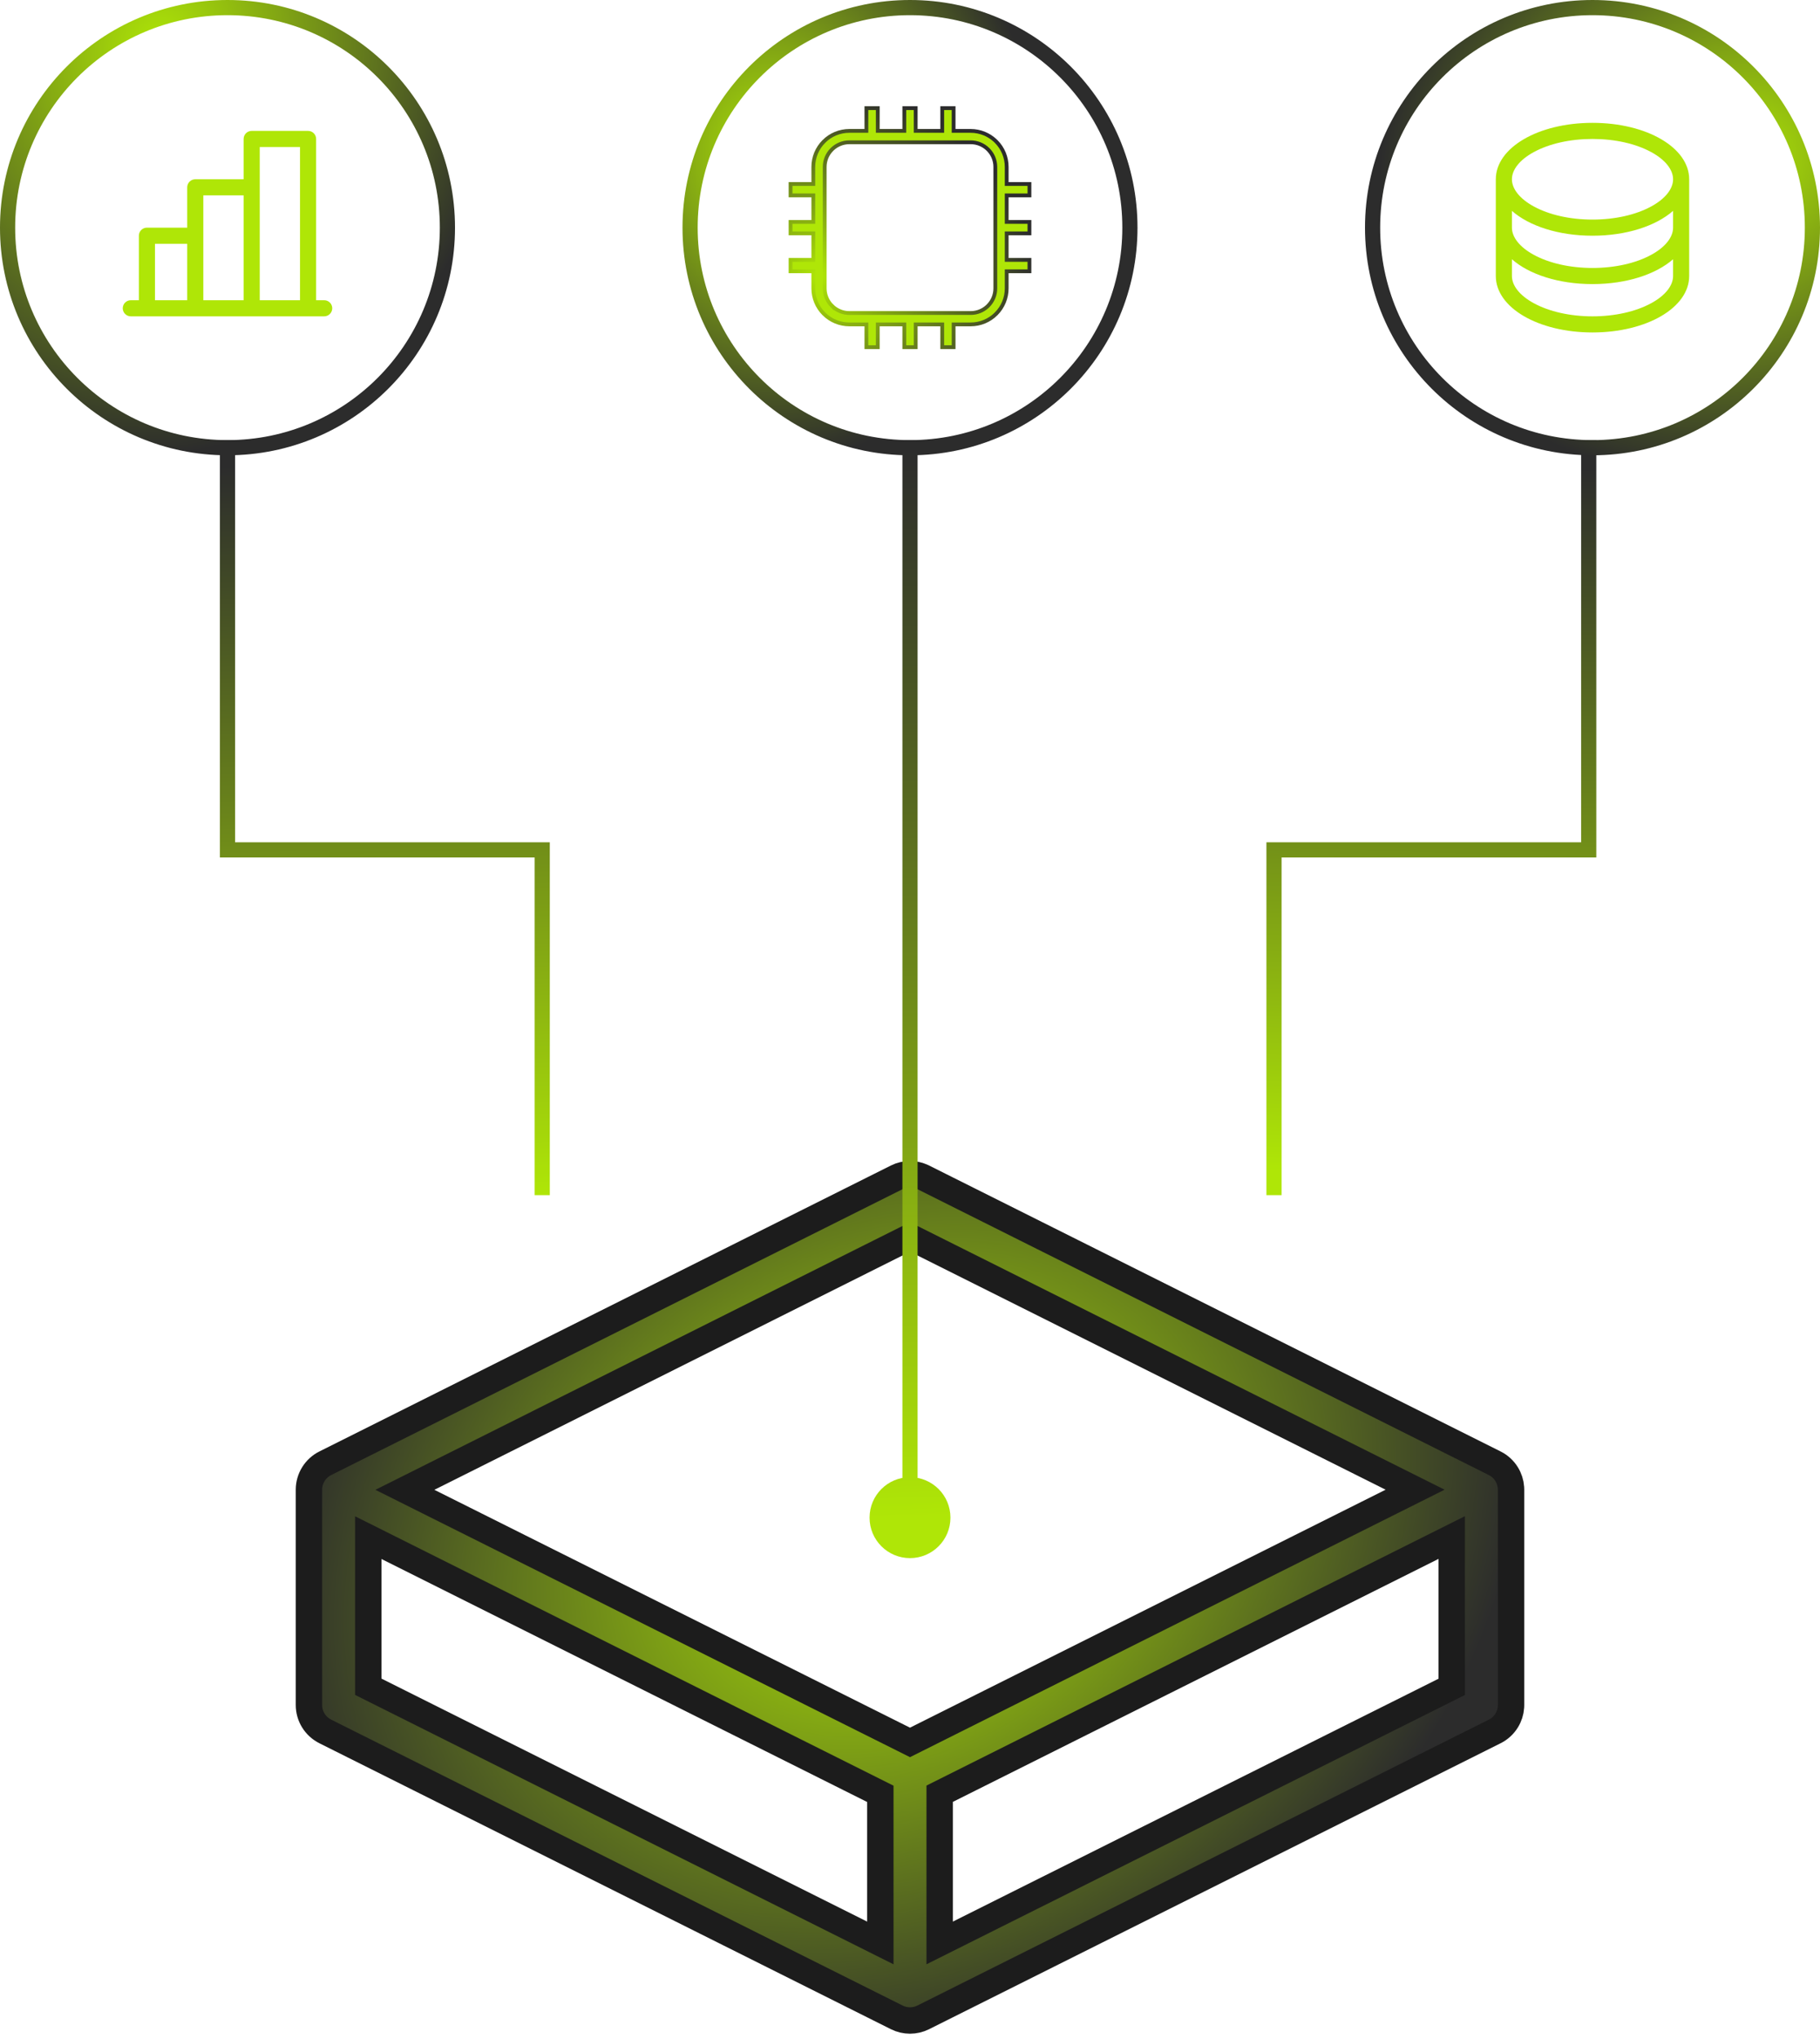 <?xml version="1.0" encoding="UTF-8"?> <svg xmlns="http://www.w3.org/2000/svg" width="276" height="309" viewBox="0 0 276 309" fill="none"><path d="M34.5 66.7L34.5 128.8L82.225 128.8L82.225 181.125" stroke="url(#paint0_linear_3_215)" stroke-width="2.3"></path><path d="M240.925 66.7L240.925 128.8L193.2 128.8L193.2 181.125" stroke="url(#paint1_linear_3_215)" stroke-width="2.3"></path><circle cx="34.5" cy="34.5" r="33.35" stroke="url(#paint2_radial_3_215)" stroke-width="2.3"></circle><path d="M49.162 45.497H47.94V21.059C47.94 20.735 47.812 20.424 47.583 20.195C47.353 19.966 47.043 19.837 46.718 19.837H38.165C37.841 19.837 37.531 19.966 37.301 20.195C37.072 20.424 36.944 20.735 36.944 21.059V27.169H29.612C29.288 27.169 28.977 27.297 28.748 27.526C28.519 27.756 28.39 28.067 28.39 28.39V34.5H22.281C21.957 34.5 21.646 34.629 21.417 34.858C21.188 35.087 21.059 35.398 21.059 35.722V45.497H19.837C19.513 45.497 19.202 45.626 18.973 45.855C18.744 46.084 18.615 46.395 18.615 46.719C18.615 47.043 18.744 47.353 18.973 47.583C19.202 47.812 19.513 47.941 19.837 47.941H49.162C49.486 47.941 49.797 47.812 50.026 47.583C50.255 47.353 50.384 47.043 50.384 46.719C50.384 46.395 50.255 46.084 50.026 45.855C49.797 45.626 49.486 45.497 49.162 45.497ZM39.387 22.281H45.497V45.497H39.387V22.281ZM30.834 29.612H36.944V45.497H30.834V29.612ZM23.503 36.944H28.39V45.497H23.503V36.944Z" fill="#AFE607"></path><circle cx="138" cy="34.5" r="33.35" stroke="url(#paint3_radial_3_215)" stroke-width="2.3"></circle><path d="M133.113 16.387V19.837H137.137V16.387H138.863V19.837H142.887V16.387H144.613V19.837H147.2C147.917 19.837 148.628 19.979 149.29 20.253C149.87 20.494 150.404 20.832 150.868 21.252L151.062 21.438C151.57 21.945 151.973 22.547 152.247 23.209C152.522 23.872 152.663 24.583 152.662 25.3V27.887H156.113V29.613H152.662V33.637H156.113V35.363H152.662V39.387H156.113V41.113H152.662V43.701C152.663 44.418 152.522 45.128 152.247 45.791C151.973 46.453 151.57 47.055 151.062 47.562V47.563C150.041 48.587 148.647 49.163 147.2 49.163H144.613V52.613H142.887V49.163H138.863V52.613H137.137V49.163H133.113V52.613H131.387V49.163H128.8C128.083 49.163 127.372 49.021 126.709 48.747C126.047 48.472 125.445 48.07 124.938 47.563V47.562C124.43 47.055 124.027 46.453 123.752 45.791C123.478 45.128 123.337 44.418 123.337 43.701V41.113H119.887V39.387H123.337V35.363H119.887V33.637H123.337V29.613H119.887V27.887H123.337V25.3C123.337 24.583 123.478 23.872 123.752 23.209C124.027 22.547 124.43 21.945 124.938 21.438V21.437C125.959 20.413 127.352 19.837 128.8 19.837H131.387V16.387H133.113ZM128.8 21.563C128.31 21.563 127.824 21.659 127.37 21.847C126.974 22.012 126.609 22.243 126.291 22.531L126.159 22.657C125.455 23.358 125.063 24.309 125.063 25.3V43.7C125.063 44.191 125.159 44.678 125.347 45.131C125.535 45.585 125.811 45.997 126.159 46.343V46.342C126.857 47.044 127.81 47.438 128.8 47.438H147.2C147.69 47.438 148.176 47.342 148.629 47.154C149.026 46.989 149.391 46.758 149.708 46.47L149.841 46.343C150.545 45.642 150.938 44.691 150.938 43.7V25.3C150.938 24.809 150.841 24.322 150.653 23.869C150.488 23.472 150.256 23.107 149.968 22.79L149.841 22.657C149.143 21.956 148.189 21.563 147.2 21.563H128.8Z" fill="#AFE607" stroke="url(#paint4_radial_3_215)" stroke-width="0.575"></path><circle cx="241.5" cy="34.5" r="33.35" stroke="url(#paint5_radial_3_215)" stroke-width="2.3"></circle><path d="M241.5 18.616C233.278 18.616 226.837 22.373 226.837 27.169V41.831C226.837 46.627 233.278 50.384 241.5 50.384C249.721 50.384 256.162 46.627 256.162 41.831V27.169C256.162 22.373 249.721 18.616 241.5 18.616ZM253.719 34.5C253.719 35.969 252.515 37.468 250.418 38.611C248.057 39.899 244.889 40.609 241.5 40.609C238.111 40.609 234.943 39.899 232.582 38.611C230.485 37.468 229.281 35.969 229.281 34.5V31.958C231.887 34.249 236.342 35.722 241.5 35.722C246.658 35.722 251.113 34.243 253.719 31.958V34.5ZM232.582 23.057C234.943 21.769 238.111 21.059 241.5 21.059C244.889 21.059 248.057 21.769 250.418 23.057C252.515 24.201 253.719 25.699 253.719 27.169C253.719 28.638 252.515 30.136 250.418 31.28C248.057 32.568 244.889 33.278 241.5 33.278C238.111 33.278 234.943 32.568 232.582 31.28C230.485 30.136 229.281 28.638 229.281 27.169C229.281 25.699 230.485 24.201 232.582 23.057ZM250.418 45.943C248.057 47.23 244.889 47.941 241.5 47.941C238.111 47.941 234.943 47.23 232.582 45.943C230.485 44.799 229.281 43.3 229.281 41.831V39.29C231.887 41.581 236.342 43.053 241.5 43.053C246.658 43.053 251.113 41.575 253.719 39.29V41.831C253.719 43.3 252.515 44.799 250.418 45.943Z" fill="#AFE607"></path><path d="M138 177.95C138.608 177.95 139.208 178.074 139.765 178.312L140.001 178.422L226.651 221.747L226.658 221.75C227.406 222.12 228.036 222.693 228.476 223.402C228.861 224.023 229.088 224.726 229.139 225.452L229.15 225.764V258.393L229.139 258.705C229.088 259.43 228.861 260.134 228.476 260.755C228.036 261.464 227.406 262.036 226.658 262.407L226.651 262.41L140.001 305.735C139.38 306.045 138.695 306.207 138 306.207C137.306 306.207 136.62 306.045 135.998 305.735L49.349 262.41C47.803 261.637 46.85 260.091 46.85 258.393V225.764C46.85 224.93 47.084 224.111 47.524 223.402C47.964 222.693 48.594 222.12 49.342 221.75L49.349 221.747L135.998 178.422C136.62 178.111 137.306 177.95 138 177.95ZM217.258 234.459L143.605 271.286L142.498 271.839V294.453L145.393 293.006L219.046 256.197L220.153 255.644V233.011L217.258 234.459ZM137.105 187.91L64.977 223.992L61.4 225.781L64.978 227.569L137.106 263.616L138 264.063L138.894 263.616L211.023 227.552L214.601 225.763L137.999 187.463L137.105 187.91ZM133.501 271.856L132.396 271.303L58.743 234.476L55.848 233.029V255.627L56.953 256.179L130.607 293.006L133.501 294.453V271.856Z" fill="url(#paint6_radial_3_215)" stroke="#1C1C1C" stroke-width="4"></path><path d="M131.867 230C131.867 233.387 134.613 236.133 138 236.133C141.387 236.133 144.133 233.387 144.133 230C144.133 226.613 141.387 223.867 138 223.867C134.613 223.867 131.867 226.613 131.867 230ZM138 66.7L136.85 66.7L136.85 230L138 230L139.15 230L139.15 66.7L138 66.7Z" fill="url(#paint7_linear_3_215)"></path><defs><linearGradient id="paint0_linear_3_215" x1="35" y1="70" x2="38.328" y2="182.47" gradientUnits="userSpaceOnUse"><stop offset="0.006" stop-color="#2C2C2C"></stop><stop offset="1" stop-color="#AFE607"></stop></linearGradient><linearGradient id="paint1_linear_3_215" x1="244.5" y1="70.5" x2="240.949" y2="179.068" gradientUnits="userSpaceOnUse"><stop offset="0.006" stop-color="#2C2C2C"></stop><stop offset="1" stop-color="#AFE607"></stop></linearGradient><radialGradient id="paint2_radial_3_215" cx="0" cy="0" r="1" gradientTransform="matrix(11 59.5 -52.199 15.577 24 7.5)" gradientUnits="userSpaceOnUse"><stop stop-color="#AFE607"></stop><stop offset="0.999" stop-color="#2C2C2C"></stop></radialGradient><radialGradient id="paint3_radial_3_215" cx="0" cy="0" r="1" gradientTransform="matrix(17.5 42 -35.908 19.709 117 23.5)" gradientUnits="userSpaceOnUse"><stop stop-color="#AFE607"></stop><stop offset="0.999" stop-color="#2C2C2C"></stop></radialGradient><radialGradient id="paint4_radial_3_215" cx="0" cy="0" r="1" gradientTransform="matrix(32.2 -4.907 7.493 28.349 124.2 41.86)" gradientUnits="userSpaceOnUse"><stop stop-color="#AFE607"></stop><stop offset="0.999" stop-color="#2C2C2C"></stop></radialGradient><radialGradient id="paint5_radial_3_215" cx="0" cy="0" r="1" gradientTransform="matrix(-44 31 -31.986 -36.398 263.5 24.5)" gradientUnits="userSpaceOnUse"><stop stop-color="#AFE607"></stop><stop offset="0.999" stop-color="#2C2C2C"></stop></radialGradient><radialGradient id="paint6_radial_3_215" cx="0" cy="0" r="1" gradientTransform="matrix(86 23 -41.269 81.485 135.5 232.5)" gradientUnits="userSpaceOnUse"><stop stop-color="#AFE607"></stop><stop offset="0.999" stop-color="#2C2C2C"></stop></radialGradient><linearGradient id="paint7_linear_3_215" x1="138" y1="230" x2="132.185" y2="68.597" gradientUnits="userSpaceOnUse"><stop stop-color="#AFE607"></stop><stop offset="1" stop-color="#2C2C2C"></stop></linearGradient></defs></svg> 